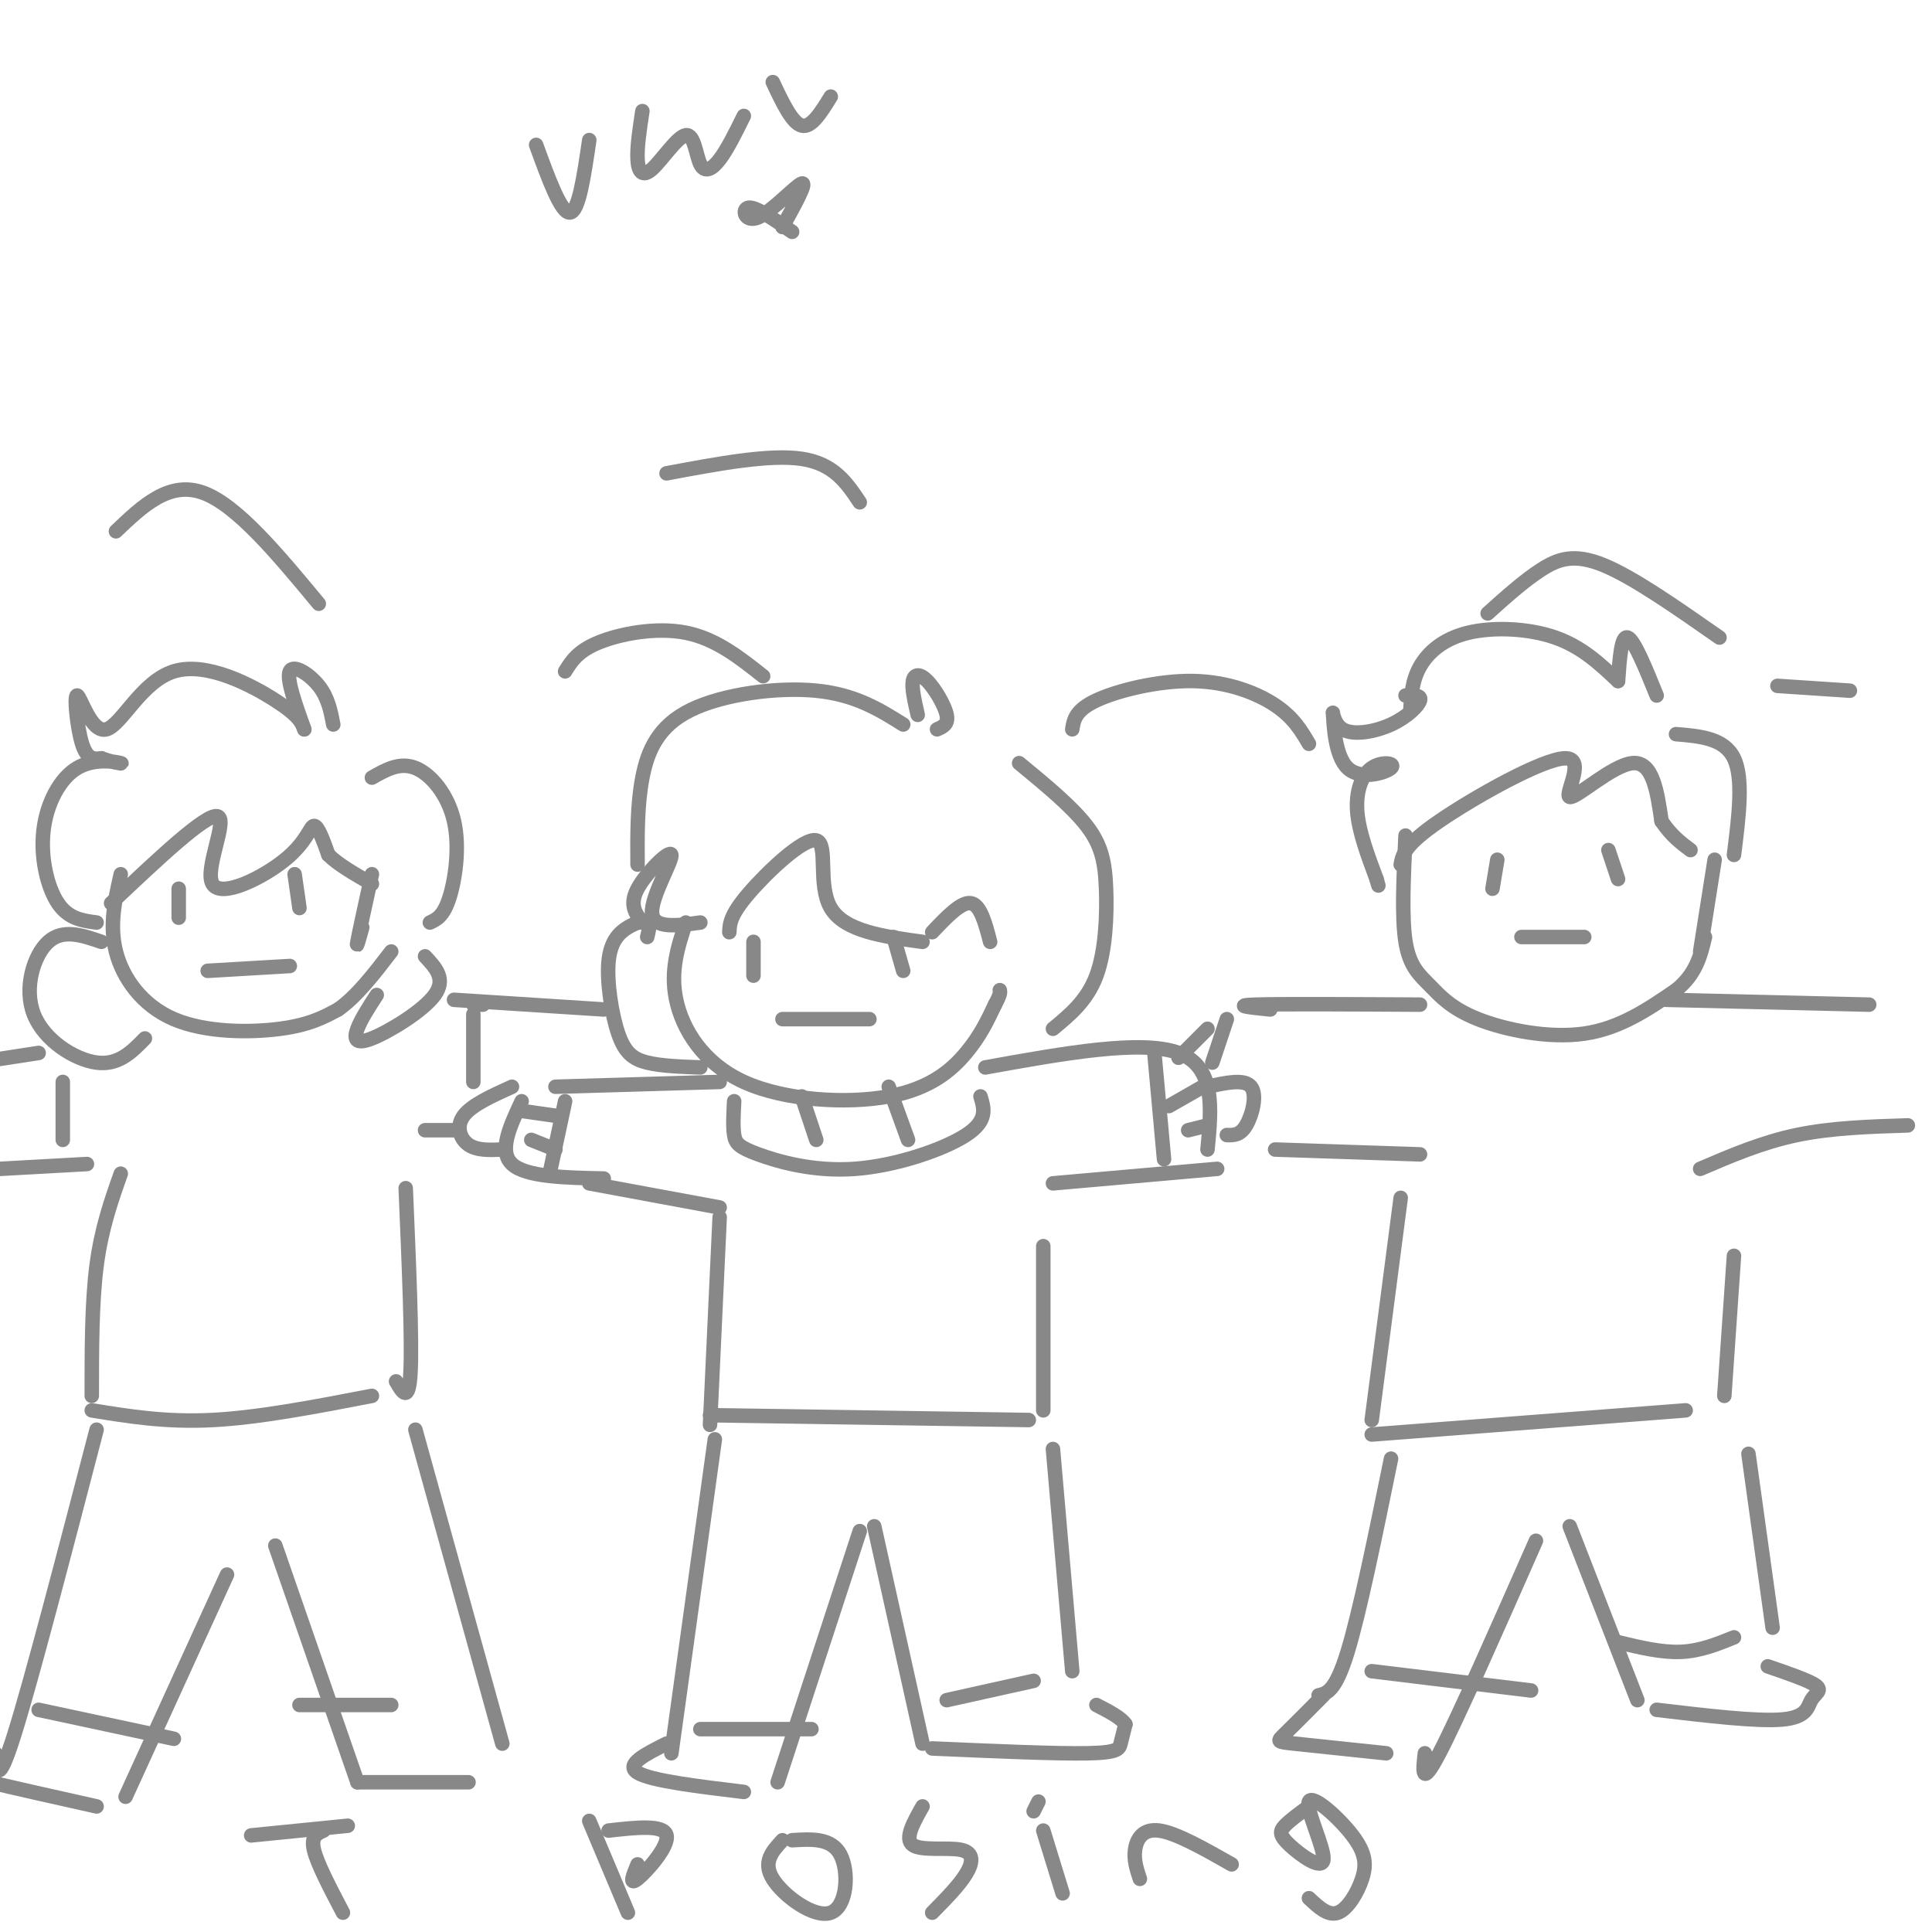 <svg viewBox='0 0 400 400' version='1.1' xmlns='http://www.w3.org/2000/svg' xmlns:xlink='http://www.w3.org/1999/xlink'><g fill='none' stroke='rgb(136,136,136)' stroke-width='3' stroke-linecap='round' stroke-linejoin='round'><path d='M142,191c-1.640,4.984 -3.279,9.968 -2,16c1.279,6.032 5.477,13.112 14,17c8.523,3.888 21.372,4.585 30,3c8.628,-1.585 13.037,-5.453 16,-9c2.963,-3.547 4.482,-6.774 6,-10'/><path d='M206,208c1.167,-2.167 1.083,-2.583 1,-3'/><path d='M156,195c0.000,0.000 0.000,7.000 0,7'/><path d='M185,194c0.000,0.000 2.000,7.000 2,7'/><path d='M162,211c0.000,0.000 18.000,0.000 18,0'/><path d='M149,224c0.000,0.000 -34.000,1.000 -34,1'/><path d='M108,228c-2.417,5.167 -4.833,10.333 -2,13c2.833,2.667 10.917,2.833 19,3'/><path d='M106,225c-4.178,1.889 -8.356,3.778 -10,6c-1.644,2.222 -0.756,4.778 1,6c1.756,1.222 4.378,1.111 7,1'/><path d='M204,221c16.167,-2.917 32.333,-5.833 40,-3c7.667,2.833 6.833,11.417 6,20'/><path d='M218,245c0.000,0.000 34.000,-3.000 34,-3'/><path d='M250,225c3.822,-0.844 7.644,-1.689 9,0c1.356,1.689 0.244,5.911 -1,8c-1.244,2.089 -2.622,2.044 -4,2'/><path d='M122,245c0.000,0.000 27.000,5.000 27,5'/><path d='M149,252c0.000,0.000 -2.000,43.000 -2,43'/><path d='M147,293c0.000,0.000 66.000,1.000 66,1'/><path d='M216,292c0.000,0.000 0.000,-34.000 0,-34'/><path d='M148,298c0.000,0.000 -9.000,65.000 -9,65'/><path d='M138,361c-4.333,2.167 -8.667,4.333 -6,6c2.667,1.667 12.333,2.833 22,4'/><path d='M161,369c0.000,0.000 17.000,-52.000 17,-52'/><path d='M181,316c0.000,0.000 10.000,45.000 10,45'/><path d='M193,362c12.756,0.556 25.511,1.111 32,1c6.489,-0.111 6.711,-0.889 7,-2c0.289,-1.111 0.644,-2.556 1,-4'/><path d='M233,357c-0.833,-1.333 -3.417,-2.667 -6,-4'/><path d='M222,346c0.000,0.000 -4.000,-46.000 -4,-46'/><path d='M145,358c0.000,0.000 23.000,0.000 23,0'/><path d='M196,352c0.000,0.000 18.000,-4.000 18,-4'/><path d='M190,148c-0.631,-2.768 -1.262,-5.536 -1,-7c0.262,-1.464 1.417,-1.625 3,0c1.583,1.625 3.595,5.036 4,7c0.405,1.964 -0.798,2.482 -2,3'/><path d='M187,150c-4.958,-3.101 -9.917,-6.202 -18,-7c-8.083,-0.798 -19.292,0.708 -26,4c-6.708,3.292 -8.917,8.369 -10,14c-1.083,5.631 -1.042,11.815 -1,18'/><path d='M133,191c-1.393,-1.821 -2.786,-3.643 -1,-7c1.786,-3.357 6.750,-8.250 7,-7c0.250,1.250 -4.214,8.643 -4,12c0.214,3.357 5.107,2.679 10,2'/><path d='M151,193c0.083,-1.762 0.167,-3.524 4,-8c3.833,-4.476 11.417,-11.667 14,-11c2.583,0.667 0.167,9.190 3,14c2.833,4.810 10.917,5.905 19,7'/><path d='M193,193c3.000,-3.167 6.000,-6.333 8,-6c2.000,0.333 3.000,4.167 4,8'/><path d='M134,194c0.324,-1.278 0.647,-2.556 0,-3c-0.647,-0.444 -2.265,-0.053 -4,1c-1.735,1.053 -3.589,2.767 -4,7c-0.411,4.233 0.620,10.986 2,15c1.380,4.014 3.109,5.290 6,6c2.891,0.710 6.946,0.855 11,1'/><path d='M211,158c5.458,4.494 10.917,8.988 14,13c3.083,4.012 3.792,7.542 4,13c0.208,5.458 -0.083,12.845 -2,18c-1.917,5.155 -5.458,8.077 -9,11'/><path d='M152,228c-0.139,2.640 -0.278,5.279 0,7c0.278,1.721 0.971,2.523 5,4c4.029,1.477 11.392,3.628 20,3c8.608,-0.628 18.459,-4.037 23,-7c4.541,-2.963 3.770,-5.482 3,-8'/><path d='M166,227c0.000,0.000 3.000,9.000 3,9'/><path d='M184,225c0.000,0.000 4.000,11.000 4,11'/><path d='M117,228c0.000,0.000 -3.000,14.000 -3,14'/><path d='M108,230c0.000,0.000 7.000,1.000 7,1'/><path d='M110,236c0.000,0.000 5.000,2.000 5,2'/><path d='M239,218c0.000,0.000 2.000,22.000 2,22'/><path d='M242,229c0.000,0.000 7.000,-4.000 7,-4'/><path d='M246,234c0.000,0.000 4.000,-1.000 4,-1'/><path d='M25,181c-1.196,5.262 -2.393,10.524 -1,16c1.393,5.476 5.375,11.167 12,14c6.625,2.833 15.893,2.810 22,2c6.107,-0.810 9.054,-2.405 12,-4'/><path d='M70,209c3.833,-2.667 7.417,-7.333 11,-12'/><path d='M43,201c0.000,0.000 17.000,-1.000 17,-1'/><path d='M37,184c0.000,0.000 0.000,6.000 0,6'/><path d='M61,181c0.000,0.000 1.000,7.000 1,7'/><path d='M63,151c-1.867,-5.222 -3.733,-10.444 -3,-12c0.733,-1.556 4.067,0.556 6,3c1.933,2.444 2.467,5.222 3,8'/><path d='M63,151c-0.533,-1.415 -1.067,-2.831 -6,-6c-4.933,-3.169 -14.267,-8.092 -21,-6c-6.733,2.092 -10.867,11.200 -14,12c-3.133,0.800 -5.267,-6.708 -6,-7c-0.733,-0.292 -0.067,6.631 1,10c1.067,3.369 2.533,3.185 4,3'/><path d='M21,157c1.951,0.780 4.829,1.231 4,1c-0.829,-0.231 -5.367,-1.144 -9,1c-3.633,2.144 -6.363,7.347 -7,13c-0.637,5.653 0.818,11.758 3,15c2.182,3.242 5.091,3.621 8,4'/><path d='M23,187c9.823,-9.279 19.646,-18.558 22,-18c2.354,0.558 -2.761,10.954 -1,14c1.761,3.046 10.397,-1.257 15,-5c4.603,-3.743 5.172,-6.927 6,-7c0.828,-0.073 1.914,2.963 3,6'/><path d='M68,177c2.000,2.000 5.500,4.000 9,6'/><path d='M77,181c-1.333,6.083 -2.667,12.167 -3,14c-0.333,1.833 0.333,-0.583 1,-3'/><path d='M77,161c2.893,-1.643 5.786,-3.286 9,-2c3.214,1.286 6.750,5.500 8,11c1.250,5.500 0.214,12.286 -1,16c-1.214,3.714 -2.607,4.357 -4,5'/><path d='M21,195c-3.982,-1.369 -7.964,-2.738 -11,0c-3.036,2.738 -5.125,9.583 -3,15c2.125,5.417 8.464,9.405 13,10c4.536,0.595 7.268,-2.202 10,-5'/><path d='M78,206c-1.631,2.512 -3.262,5.024 -4,7c-0.738,1.976 -0.583,3.417 3,2c3.583,-1.417 10.595,-5.690 13,-9c2.405,-3.310 0.202,-5.655 -2,-8'/><path d='M100,208c0.000,0.000 -2.000,0.000 -2,0'/><path d='M94,207c0.000,0.000 31.000,2.000 31,2'/><path d='M8,218c0.000,0.000 -13.000,2.000 -13,2'/><path d='M0,242c0.000,0.000 18.000,-1.000 18,-1'/><path d='M13,224c0.000,0.000 0.000,12.000 0,12'/><path d='M98,210c0.000,0.000 0.000,14.000 0,14'/><path d='M88,234c0.000,0.000 6.000,0.000 6,0'/><path d='M25,243c-2.000,5.667 -4.000,11.333 -5,19c-1.000,7.667 -1.000,17.333 -1,27'/><path d='M19,292c7.667,1.250 15.333,2.500 25,2c9.667,-0.500 21.333,-2.750 33,-5'/><path d='M82,286c1.333,2.333 2.667,4.667 3,-2c0.333,-6.667 -0.333,-22.333 -1,-38'/><path d='M20,296c-6.750,25.917 -13.500,51.833 -17,63c-3.500,11.167 -3.750,7.583 -4,4'/><path d='M-1,363c-1.440,1.464 -3.042,3.125 -4,4c-0.958,0.875 -1.274,0.964 3,2c4.274,1.036 13.137,3.018 22,5'/><path d='M26,372c0.000,0.000 21.000,-46.000 21,-46'/><path d='M57,320c0.000,0.000 17.000,49.000 17,49'/><path d='M74,369c0.000,0.000 23.000,0.000 23,0'/><path d='M86,296c0.000,0.000 18.000,65.000 18,65'/><path d='M8,354c0.000,0.000 28.000,6.000 28,6'/><path d='M62,353c0.000,0.000 19.000,0.000 19,0'/><path d='M52,380c0.000,0.000 20.000,-2.000 20,-2'/><path d='M67,379c-1.333,0.583 -2.667,1.167 -2,4c0.667,2.833 3.333,7.917 6,13'/><path d='M122,377c0.000,0.000 8.000,19.000 8,19'/><path d='M126,379c5.733,-0.644 11.467,-1.289 12,1c0.533,2.289 -4.133,7.511 -6,9c-1.867,1.489 -0.933,-0.756 0,-3'/><path d='M162,381c-2.083,2.250 -4.167,4.500 -2,8c2.167,3.500 8.583,8.250 12,7c3.417,-1.250 3.833,-8.500 2,-12c-1.833,-3.500 -5.917,-3.250 -10,-3'/><path d='M191,374c-1.905,3.369 -3.810,6.738 -2,8c1.810,1.262 7.333,0.417 10,1c2.667,0.583 2.476,2.595 1,5c-1.476,2.405 -4.238,5.202 -7,8'/><path d='M216,379c0.000,0.000 4.000,13.000 4,13'/><path d='M214,375c0.000,0.000 1.000,-2.000 1,-2'/><path d='M236,389c-0.644,-1.933 -1.289,-3.867 -1,-6c0.289,-2.133 1.511,-4.467 5,-4c3.489,0.467 9.244,3.733 15,7'/><path d='M271,374c-1.972,1.437 -3.944,2.875 -5,4c-1.056,1.125 -1.197,1.938 1,4c2.197,2.062 6.732,5.372 7,3c0.268,-2.372 -3.732,-10.426 -3,-12c0.732,-1.574 6.196,3.331 9,7c2.804,3.669 2.947,6.103 2,9c-0.947,2.897 -2.985,6.256 -5,7c-2.015,0.744 -4.008,-1.128 -6,-3'/><path d='M291,173c-0.408,8.453 -0.817,16.906 0,22c0.817,5.094 2.858,6.829 5,9c2.142,2.171 4.384,4.777 10,7c5.616,2.223 14.604,4.064 22,3c7.396,-1.064 13.198,-5.032 19,-9'/><path d='M347,205c4.167,-3.333 5.083,-7.167 6,-11'/><path d='M315,194c0.000,0.000 13.000,0.000 13,0'/><path d='M310,178c0.000,0.000 -1.000,6.000 -1,6'/><path d='M333,176c0.000,0.000 2.000,6.000 2,6'/><path d='M352,197c0.000,0.000 3.000,-19.000 3,-19'/><path d='M335,141c0.333,-4.750 0.667,-9.500 2,-9c1.333,0.500 3.667,6.250 6,12'/><path d='M335,141c-3.744,-3.536 -7.488,-7.071 -13,-9c-5.512,-1.929 -12.792,-2.250 -18,-1c-5.208,1.250 -8.345,4.071 -10,7c-1.655,2.929 -1.827,5.964 -2,9'/><path d='M291,144c1.661,-0.065 3.322,-0.130 3,1c-0.322,1.130 -2.627,3.456 -6,5c-3.373,1.544 -7.812,2.306 -10,1c-2.188,-1.306 -2.124,-4.681 -2,-3c0.124,1.681 0.307,8.417 3,11c2.693,2.583 7.897,1.012 9,0c1.103,-1.012 -1.895,-1.465 -4,0c-2.105,1.465 -3.316,4.847 -3,9c0.316,4.153 2.158,9.076 4,14'/><path d='M285,182c0.667,2.333 0.333,1.167 0,0'/><path d='M290,179c0.373,-2.014 0.746,-4.029 8,-9c7.254,-4.971 21.388,-12.900 26,-13c4.612,-0.100 -0.297,7.627 1,8c1.297,0.373 8.799,-6.608 13,-7c4.201,-0.392 5.100,5.804 6,12'/><path d='M344,170c2.000,3.000 4.000,4.500 6,6'/><path d='M347,152c5.000,0.417 10.000,0.833 12,5c2.000,4.167 1.000,12.083 0,20'/><path d='M294,208c-14.417,-0.083 -28.833,-0.167 -34,0c-5.167,0.167 -1.083,0.583 3,1'/><path d='M264,238c0.000,0.000 30.000,1.000 30,1'/><path d='M345,207c0.000,0.000 42.000,1.000 42,1'/><path d='M352,242c6.417,-2.750 12.833,-5.500 20,-7c7.167,-1.500 15.083,-1.750 23,-2'/><path d='M254,211c0.000,0.000 -3.000,9.000 -3,9'/><path d='M250,213c0.000,0.000 -6.000,6.000 -6,6'/><path d='M290,248c0.000,0.000 -6.000,46.000 -6,46'/><path d='M284,297c0.000,0.000 65.000,-5.000 65,-5'/><path d='M357,289c0.000,0.000 2.000,-29.000 2,-29'/><path d='M288,302c-3.250,15.917 -6.500,31.833 -9,40c-2.500,8.167 -4.250,8.583 -6,9'/><path d='M274,351c-3.178,3.200 -6.356,6.400 -8,8c-1.644,1.600 -1.756,1.600 2,2c3.756,0.400 11.378,1.200 19,2'/><path d='M295,363c-0.417,3.667 -0.833,7.333 3,0c3.833,-7.333 11.917,-25.667 20,-44'/><path d='M325,316c0.000,0.000 14.000,36.000 14,36'/><path d='M343,354c10.399,1.232 20.798,2.464 26,2c5.202,-0.464 5.208,-2.625 6,-4c0.792,-1.375 2.369,-1.964 1,-3c-1.369,-1.036 -5.685,-2.518 -10,-4'/><path d='M367,337c0.000,0.000 -5.000,-36.000 -5,-36'/><path d='M284,346c0.000,0.000 33.000,4.000 33,4'/><path d='M335,340c4.500,1.083 9.000,2.167 13,2c4.000,-0.167 7.500,-1.583 11,-3'/><path d='M111,30c2.583,7.083 5.167,14.167 7,14c1.833,-0.167 2.917,-7.583 4,-15'/><path d='M133,23c-0.568,3.741 -1.136,7.481 -1,10c0.136,2.519 0.976,3.816 3,2c2.024,-1.816 5.233,-6.744 7,-7c1.767,-0.256 2.091,4.162 3,6c0.909,1.838 2.403,1.097 4,-1c1.597,-2.097 3.299,-5.548 5,-9'/><path d='M160,17c2.000,4.250 4.000,8.500 6,9c2.000,0.500 4.000,-2.750 6,-6'/><path d='M164,48c-3.738,-2.601 -7.476,-5.202 -9,-5c-1.524,0.202 -0.833,3.208 2,2c2.833,-1.208 7.810,-6.631 9,-7c1.190,-0.369 -1.405,4.315 -4,9'/><path d='M24,110c5.500,-5.250 11.000,-10.500 18,-8c7.000,2.500 15.500,12.750 24,23'/><path d='M117,139c1.311,-2.111 2.622,-4.222 7,-6c4.378,-1.778 11.822,-3.222 18,-2c6.178,1.222 11.089,5.111 16,9'/><path d='M138,98c10.667,-2.000 21.333,-4.000 28,-3c6.667,1.000 9.333,5.000 12,9'/><path d='M222,151c0.315,-1.982 0.631,-3.964 5,-6c4.369,-2.036 12.792,-4.125 20,-4c7.208,0.125 13.202,2.464 17,5c3.798,2.536 5.399,5.268 7,8'/><path d='M308,127c3.733,-3.356 7.467,-6.711 11,-9c3.533,-2.289 6.867,-3.511 13,-1c6.133,2.511 15.067,8.756 24,15'/><path d='M368,142c0.000,0.000 15.000,1.000 15,1'/></g>
</svg>